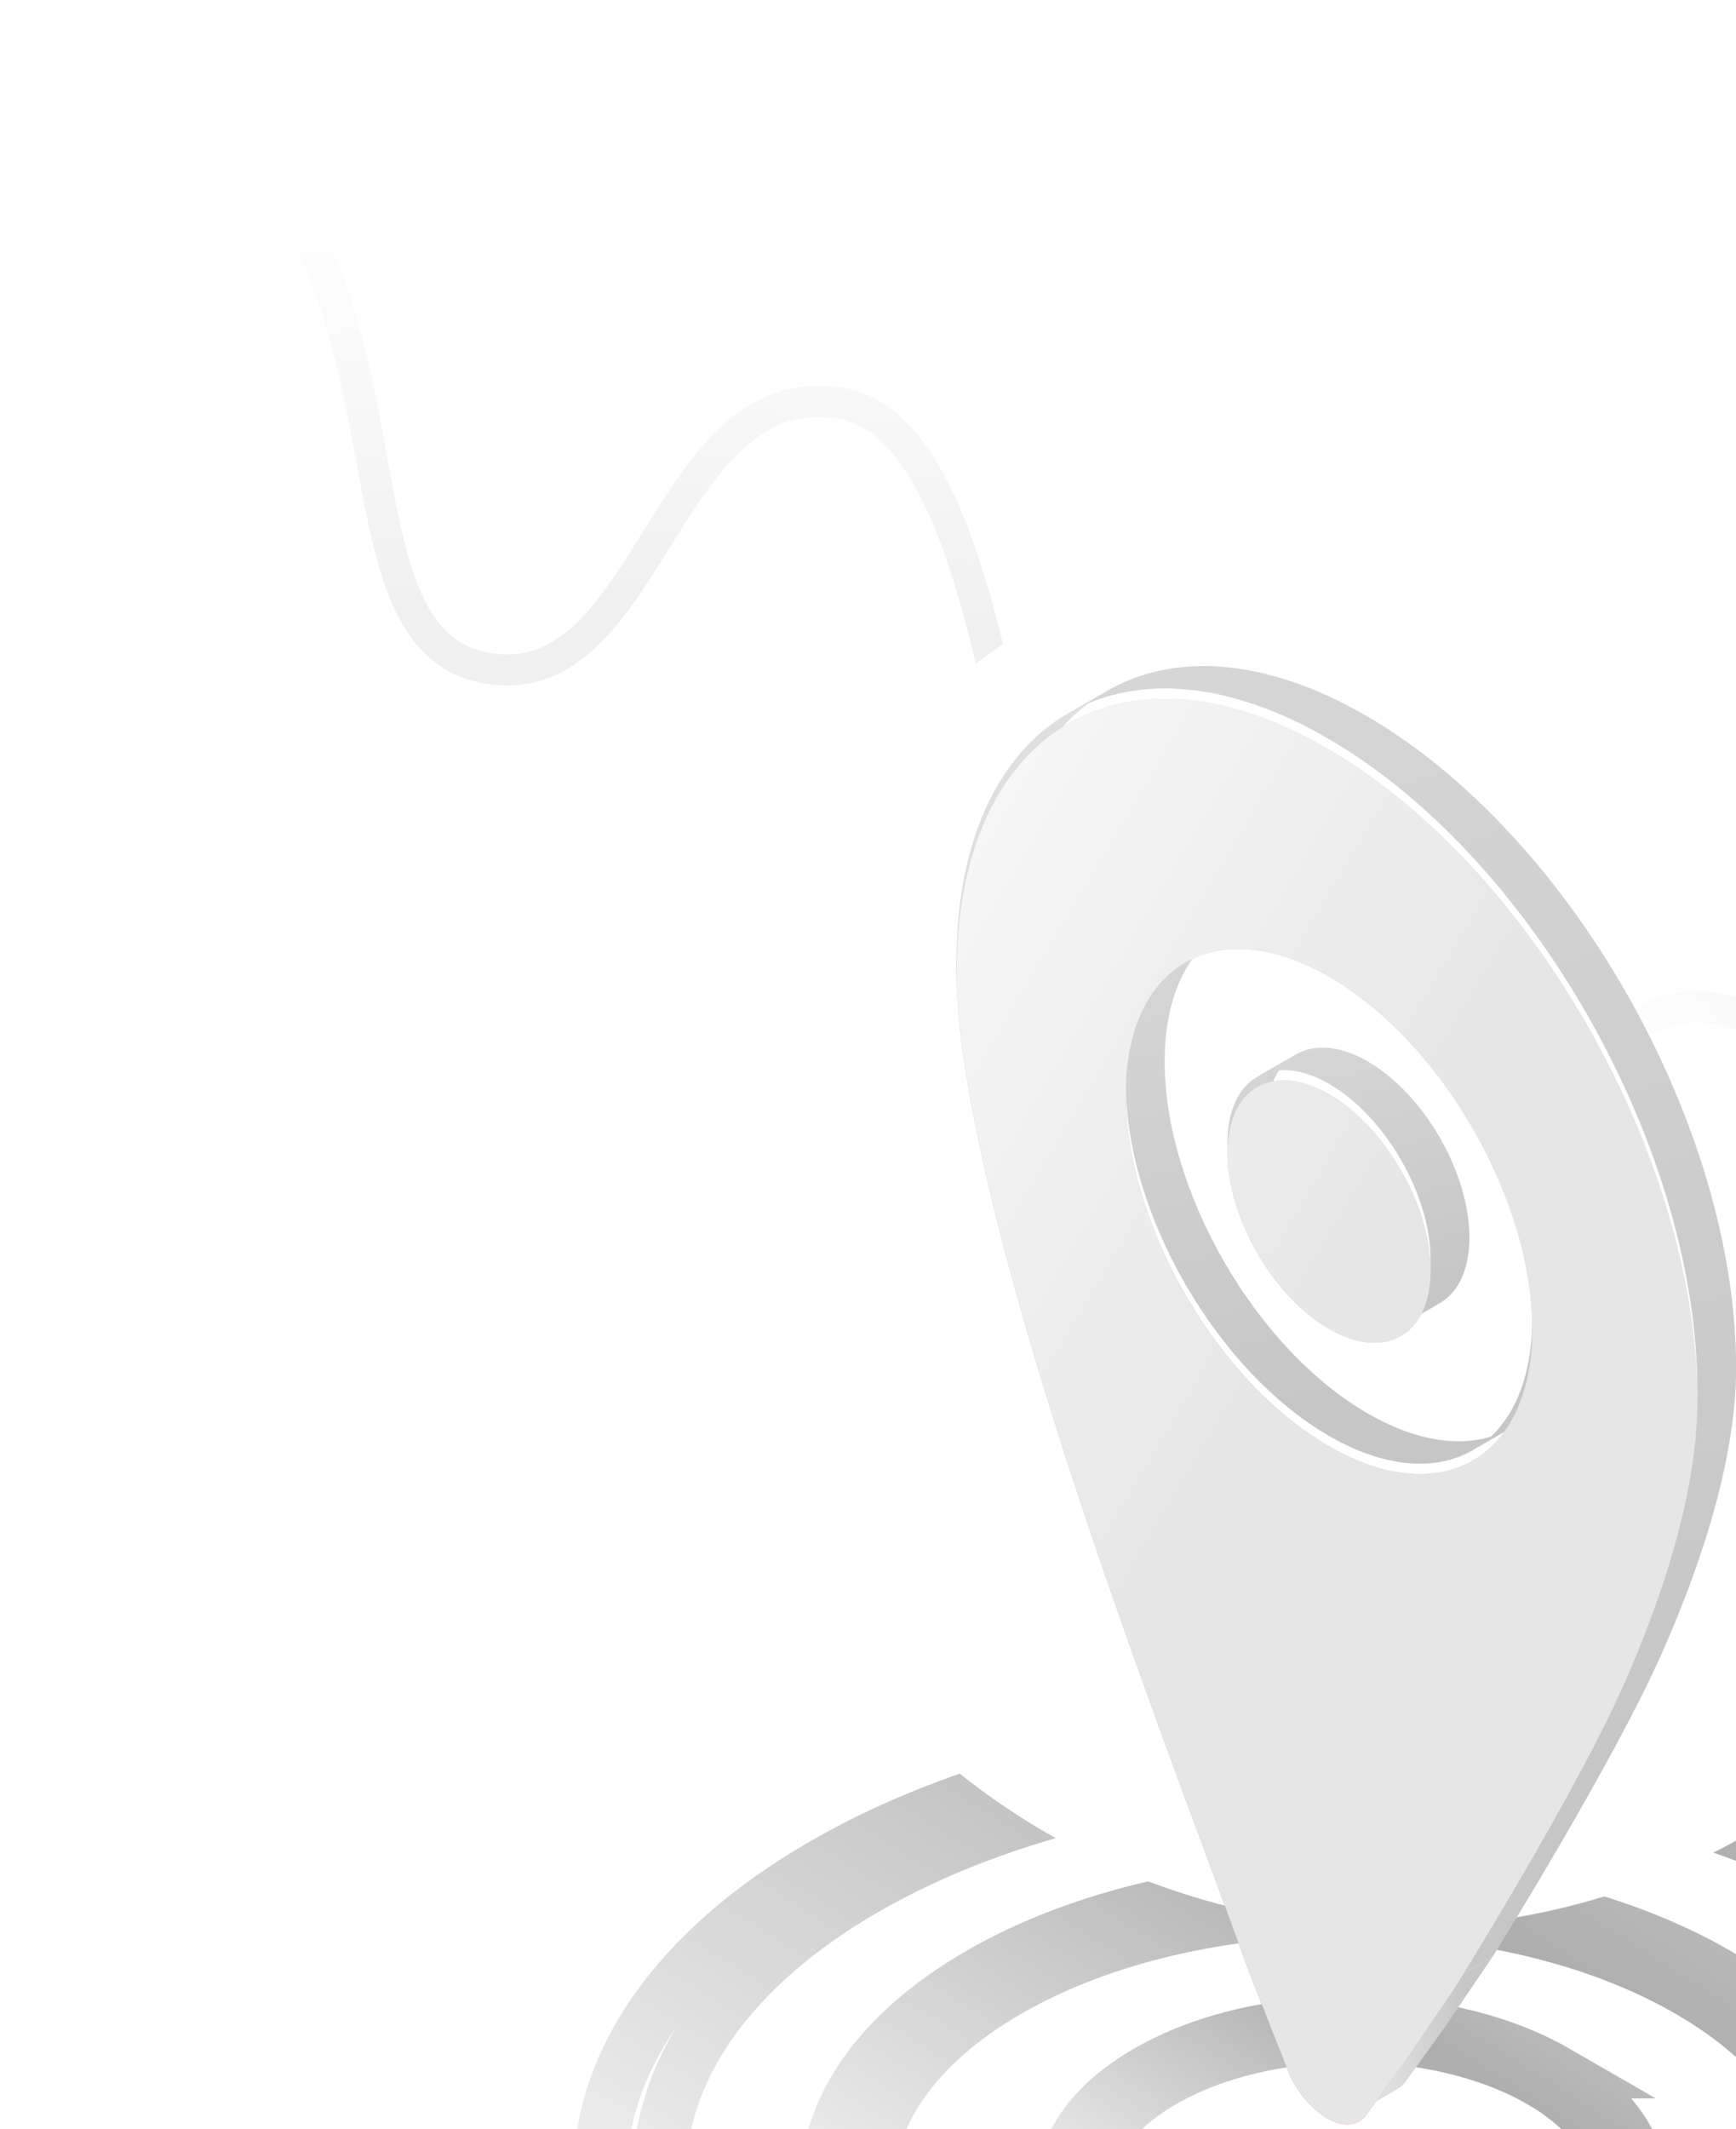<svg width="168" height="206" viewBox="0 0 168 206" fill="none" xmlns="http://www.w3.org/2000/svg"><g filter="url(#a)" stroke-width="3"><path d="M19.33 11c21.4 17 10.75 50.75 26.74 53.63 15.99 2.88 17.15-28.7 34.45-25.58 22.24 4 16.02 96.81 38.83 100.91 22.8 4.1 26.28-45.89 45.83-42.37 21.64 3.89 14.72 38.87 31.08 41.8 13.55 2.44 19.81-16.88 29.65-15.11 7.27 1.3 5.9 11.7 13.94 15.38 2.83 1.3 5.63 1.01 5.63 1.01" stroke="url(#b)"/><path d="M19.33 11c21.4 17 10.75 50.75 26.74 53.63 15.99 2.88 17.15-28.7 34.45-25.58 22.24 4 16.02 96.81 38.83 100.91 22.8 4.1 26.28-45.89 45.83-42.37 21.64 3.89 14.72 38.87 31.08 41.8 13.55 2.44 19.81-16.88 29.65-15.11 7.27 1.3 5.9 11.7 13.94 15.38 2.83 1.3 5.63 1.01 5.63 1.01" stroke="url(#c)"/></g><g filter="url(#d)"><path d="M150.6 202.15c10.94 6.31 10.94 16.55 0 22.86-10.93 6.3-28.65 6.3-39.58 0-10.94-6.31-10.94-16.55 0-22.86 10.93-6.31 28.65-6.31 39.59 0Zm-38.04 21.97c10.08 5.81 26.42 5.81 36.5 0 10.08-5.82 10.08-15.26 0-21.08-10.08-5.82-26.42-5.82-36.5 0-10.08 5.82-10.08 15.26 0 21.08Z" stroke="url(#e)" stroke-width="5.15"/></g><g filter="url(#f)"><path d="M166.2 192.7c19.73 11.39 19.73 29.85 0 41.24-19.72 11.39-51.7 11.39-71.42 0-19.73-11.39-19.73-29.85 0-41.24 19.72-11.4 51.7-11.4 71.43 0Zm-68.64 39.63c18.19 10.5 47.68 10.5 65.86 0 18.19-10.5 18.19-27.53 0-38.03-18.18-10.5-47.67-10.5-65.86 0-18.18 10.5-18.18 27.53 0 38.03Z" stroke="url(#g)" stroke-width="5.15"/></g><g filter="url(#h)"><path d="M183.88 182.11c28.78 16.62 28.78 43.56 0 60.18-28.78 16.62-75.45 16.62-104.23 0s-28.78-43.56 0-60.18c28.78-16.62 75.45-16.62 104.23 0ZM83.72 239.94c26.53 15.32 69.56 15.32 96.1 0 26.53-15.32 26.53-40.16 0-55.48-26.54-15.32-69.57-15.32-96.1 0-26.54 15.32-26.54 40.16 0 55.48Z" stroke="url(#i)" stroke-width="5.15"/></g><mask id="p" style="mask-type:alpha" maskUnits="userSpaceOnUse" x="44" y="124" width="115" height="67"><path fill-rule="evenodd" clip-rule="evenodd" d="M61.24 180.75c-22.2-12.81-22.2-33.6 0-46.4 22.2-12.82 58.18-12.82 80.38 0 22.2 12.8 22.2 33.59 0 46.4-22.2 12.81-58.19 12.81-80.38 0Zm7.42-42.12c-18.1 10.45-18.1 27.39 0 37.83 18.1 10.45 47.44 10.45 65.53 0 18.1-10.44 18.1-27.38 0-37.83s-47.43-10.45-65.53 0Z" fill="url(#j)"/><path fill-rule="evenodd" clip-rule="evenodd" d="M61.24 180.75c-22.2-12.81-22.2-33.6 0-46.4 22.2-12.82 58.18-12.82 80.38 0 22.2 12.8 22.2 33.59 0 46.4-22.2 12.81-58.19 12.81-80.38 0Zm7.42-42.12c-18.1 10.45-18.1 27.39 0 37.83 18.1 10.45 47.44 10.45 65.53 0 18.1-10.44 18.1-27.38 0-37.83s-47.43-10.45-65.53 0Z" fill="url(#k)"/><path fill-rule="evenodd" clip-rule="evenodd" d="M72.25 174.67c-15.6-9-15.6-23.61 0-32.62 15.6-9 40.9-9 56.5 0 15.6 9.01 15.6 23.61 0 32.62-15.6 9-40.9 9-56.5 0Zm6.5-28.87c-12.02 6.94-12.02 18.18 0 25.12 12 6.94 31.49 6.94 43.5 0 12.02-6.94 12.02-18.18 0-25.12-12.01-6.94-31.5-6.94-43.5 0Z" fill="url(#l)"/><path fill-rule="evenodd" clip-rule="evenodd" d="M72.25 174.67c-15.6-9-15.6-23.61 0-32.62 15.6-9 40.9-9 56.5 0 15.6 9.01 15.6 23.61 0 32.62-15.6 9-40.9 9-56.5 0Zm6.5-28.87c-12.02 6.94-12.02 18.18 0 25.12 12 6.94 31.49 6.94 43.5 0 12.02-6.94 12.02-18.18 0-25.12-12.01-6.94-31.5-6.94-43.5 0Z" fill="url(#m)"/><path fill-rule="evenodd" clip-rule="evenodd" d="M84.08 168.16c-9.2-5.3-9.2-13.91 0-19.22 9.2-5.31 24.1-5.31 33.3 0 9.2 5.3 9.2 13.91 0 19.22-9.2 5.31-24.1 5.31-33.3 0Zm5.59-16c-6.11 3.53-6.11 9.25 0 12.78 6.1 3.52 16.01 3.52 22.12 0 6.11-3.53 6.11-9.25 0-12.78-6.1-3.52-16.01-3.52-22.12 0Z" fill="url(#n)"/><path fill-rule="evenodd" clip-rule="evenodd" d="M84.08 168.16c-9.2-5.3-9.2-13.91 0-19.22 9.2-5.31 24.1-5.31 33.3 0 9.2 5.3 9.2 13.91 0 19.22-9.2 5.31-24.1 5.31-33.3 0Zm5.59-16c-6.11 3.53-6.11 9.25 0 12.78 6.1 3.52 16.01 3.52 22.12 0 6.11-3.53 6.11-9.25 0-12.78-6.1-3.52-16.01-3.52-22.12 0Z" fill="url(#o)"/></mask><g style="mix-blend-mode:multiply" filter="url(#q)" mask="url(#p)"><path d="m156.04 134.1-49.01 24.78h-4.41l14.32-40.76 39.1 15.97Z" fill="url(#r)" fill-opacity=".7"/></g><g filter="url(#s)"><circle cx="67.96" cy="67.96" r="67.96" transform="matrix(-1 0 0 1 203.27 50.54)" fill="url(#t)"/></g><path fill-rule="evenodd" clip-rule="evenodd" d="M131.53 204.24c.26-.15.49-.36.69-.61l3.78-5.24 2.35-3.47 2.36-3.48 3.75-2.16-2.36 3.47-2.35 3.47-3.78 5.24c-.2.26-.43.46-.7.61l-3.75 2.17Z" fill="url(#u)"/><path fill-rule="evenodd" clip-rule="evenodd" d="M140.71 191.44s11.61-18.57 16.43-29.47c4.22-9.55 7.12-19.32 7.12-27.47 0-23.41-16.06-51.7-35.84-63.11-9.5-5.48-18.14-6.1-24.55-2.65l3.75-2.17c6.41-3.44 15.05-2.83 24.55 2.65 19.78 11.42 35.84 39.7 35.84 63.11 0 8.15-2.9 17.93-7.12 27.47-4.82 10.9-16.43 29.48-16.43 29.48l-3.75 2.16Z" fill="url(#v)"/><path fill-rule="evenodd" clip-rule="evenodd" d="M103.86 68.74c-6.95 3.72-11.3 12.2-11.3 24.36 0 8.16 2.9 21.28 7.13 35.7 4.82 16.46 11.5 34.78 16.64 48.57l4.5 12.26c2.32 5.97 3.78 9.6 3.78 9.6a9.7 9.7 0 0 0 3.8 4.7c1.18.67 2.3.77 3.12.3l3.75-2.16c-.83.47-1.94.37-3.12-.31a9.7 9.7 0 0 1-3.8-4.69s-1.46-3.63-3.78-9.6l-4.5-12.27c-5.14-13.78-11.82-32.1-16.64-48.57-4.22-14.41-7.12-27.54-7.12-35.7 0-12.16 4.34-20.64 11.3-24.36l-3.76 2.17Z" fill="#DFDFDF"/><path fill-rule="evenodd" clip-rule="evenodd" d="M142.94 140.04c-3.58 2.33-8.67 2.14-14.32-1.12-10.86-6.27-19.67-21.52-19.67-34.06 0-6.02 2.03-10.32 5.34-12.48l3.75-2.16c-3.3 2.15-5.33 6.45-5.33 12.47 0 12.54 8.8 27.8 19.66 34.06 5.65 3.26 10.74 3.45 14.32 1.12l-3.75 2.17Z" fill="url(#w)"/><path fill-rule="evenodd" clip-rule="evenodd" d="M114.3 92.39c3.58-2.34 8.67-2.15 14.32 1.11 10.86 6.27 19.66 21.52 19.66 34.06 0 6.02-2.02 10.32-5.34 12.48l3.76-2.17c3.3-2.15 5.34-6.45 5.34-12.47 0-12.54-8.8-27.8-19.67-34.06-5.65-3.26-10.74-3.45-14.32-1.12l-3.75 2.17Z" fill="url(#x)"/><path fill-rule="evenodd" clip-rule="evenodd" d="M135.35 128.37c1.91-.97 3.1-3.22 3.1-6.48 0-6.27-4.4-13.9-9.83-17.03-2.6-1.5-4.98-1.7-6.74-.8l3.75-2.17c1.76-.9 4.13-.7 6.74.8 5.43 3.14 9.83 10.76 9.83 17.03 0 3.26-1.19 5.51-3.1 6.48l-3.75 2.17Z" fill="url(#y)"/><path fill-rule="evenodd" clip-rule="evenodd" d="M121.89 104.05c-1.91.97-3.1 3.22-3.1 6.48 0 6.27 4.4 13.9 9.83 17.03 2.6 1.5 4.98 1.7 6.74.8l3.75-2.16c-1.76.9-4.13.7-6.74-.8-5.43-3.14-9.83-10.76-9.83-17.03 0-3.26 1.19-5.52 3.1-6.48l-3.75 2.16Z" fill="url(#z)"/><g filter="url(#A)" fill-rule="evenodd" clip-rule="evenodd"><path d="M99.69 128.8c4.82 16.46 11.5 34.78 16.64 48.57l4.5 12.26c2.32 5.97 3.78 9.6 3.78 9.6a9.7 9.7 0 0 0 3.8 4.7c1.55.89 2.99.78 3.8-.3l3.79-5.24 2.35-3.47 2.36-3.48s11.61-18.57 16.43-29.47c4.22-9.55 7.12-19.32 7.12-27.47 0-23.41-16.07-51.7-35.84-63.11-19.78-11.42-35.85-1.7-35.85 21.71 0 8.16 2.9 21.28 7.12 35.7Zm48.6-1.24c0 12.54-8.81 17.63-19.67 11.36-10.86-6.27-19.67-21.52-19.67-34.06 0-12.54 8.8-17.63 19.67-11.36 10.86 6.27 19.66 21.52 19.66 34.06Zm-19.67 0c5.43 3.14 9.83.6 9.83-5.67s-4.4-13.9-9.83-17.03c-5.43-3.14-9.83-.6-9.83 5.67s4.4 13.9 9.83 17.03Z" fill="url(#B)"/><path d="M99.69 128.8c4.82 16.46 11.5 34.78 16.64 48.57l4.5 12.26c2.32 5.97 3.78 9.6 3.78 9.6a9.7 9.7 0 0 0 3.8 4.7c1.55.89 2.99.78 3.8-.3l3.79-5.24 2.35-3.47 2.36-3.48s11.61-18.57 16.43-29.47c4.22-9.55 7.12-19.32 7.12-27.47 0-23.41-16.07-51.7-35.84-63.11-19.78-11.42-35.85-1.7-35.85 21.71 0 8.16 2.9 21.28 7.12 35.7Zm48.6-1.24c0 12.54-8.81 17.63-19.67 11.36-10.86-6.27-19.67-21.52-19.67-34.06 0-12.54 8.8-17.63 19.67-11.36 10.86 6.27 19.66 21.52 19.66 34.06Zm-19.67 0c5.43 3.14 9.83.6 9.83-5.67s-4.4-13.9-9.83-17.03c-5.43-3.14-9.83-.6-9.83 5.67s4.4 13.9 9.83 17.03Z" fill="url(#C)"/></g><defs><linearGradient id="b" x1="120.93" y1="86.79" x2="257.47" y2="112.46" gradientUnits="userSpaceOnUse"><stop stop-color="#F0F0F0"/><stop offset=".65" stop-color="#9B9B9B"/><stop offset="1" stop-color="#E7E7E7"/></linearGradient><linearGradient id="e" x1="132.62" y1="236.1" x2="170.29" y2="176.37" gradientUnits="userSpaceOnUse"><stop stop-color="#F5F5F5"/><stop offset=".47" stop-color="#ADADAD"/><stop offset="1" stop-color="#E7E7E7"/></linearGradient><linearGradient id="g" x1="133.76" y1="253.95" x2="201.72" y2="146.17" gradientUnits="userSpaceOnUse"><stop stop-color="#F5F5F5"/><stop offset=".47" stop-color="#ADADAD"/><stop offset="1" stop-color="#E7E7E7"/></linearGradient><linearGradient id="i" x1="136.53" y1="271.48" x2="235.7" y2="114.22" gradientUnits="userSpaceOnUse"><stop stop-color="#F5F5F5"/><stop offset=".47" stop-color="#ADADAD"/><stop offset="1" stop-color="#E7E7E7"/></linearGradient><linearGradient id="j" x1="68.22" y1="181.58" x2="93.05" y2="111.87" gradientUnits="userSpaceOnUse"><stop stop-color="#EEFFA8"/><stop offset=".47" stop-color="#FCB193"/><stop offset="1" stop-color="#D9FF3F"/></linearGradient><linearGradient id="l" x1="69.04" y1="180.98" x2="93.26" y2="113.01" gradientUnits="userSpaceOnUse"><stop stop-color="#EEFFA8"/><stop offset=".47" stop-color="#FCB193"/><stop offset="1" stop-color="#D9FF3F"/></linearGradient><linearGradient id="n" x1="102.99" y1="170.16" x2="99.49" y2="144.54" gradientUnits="userSpaceOnUse"><stop stop-color="#EEFFA8"/><stop offset=".47" stop-color="#FCB193"/><stop offset="1" stop-color="#D9FF3F"/></linearGradient><linearGradient id="r" x1="111.51" y1="153.8" x2="145.01" y2="135.3" gradientUnits="userSpaceOnUse"><stop stop-color="#8A8A8A"/><stop offset="1" stop-color="#CECECE" stop-opacity="0"/></linearGradient><linearGradient id="t" x1="26.52" y1="67.41" x2="-48.07" y2="-36.47" gradientUnits="userSpaceOnUse"><stop stop-color="#fff"/><stop offset="1" stop-color="#fff" stop-opacity="0"/></linearGradient><linearGradient id="u" x1="131.01" y1="206.58" x2="143.49" y2="205.09" gradientUnits="userSpaceOnUse"><stop stop-color="#EAEAEA"/><stop offset="1" stop-color="#C6C6C6"/></linearGradient><linearGradient id="v" x1="116.12" y1="19.05" x2="166.58" y2="166.53" gradientUnits="userSpaceOnUse"><stop stop-color="#DCDCDC"/><stop offset="1" stop-color="#C6C6C6"/></linearGradient><linearGradient id="w" x1="116.17" y1="71.85" x2="131.02" y2="135.01" gradientUnits="userSpaceOnUse"><stop stop-color="#DCDCDC"/><stop offset="1" stop-color="#C6C6C6"/></linearGradient><linearGradient id="x" x1="121.51" y1="70.29" x2="136.36" y2="133.44" gradientUnits="userSpaceOnUse"><stop stop-color="#DCDCDC"/><stop offset="1" stop-color="#C6C6C6"/></linearGradient><linearGradient id="y" x1="125.77" y1="91.69" x2="133.41" y2="124.98" gradientUnits="userSpaceOnUse"><stop stop-color="#DCDCDC"/><stop offset="1" stop-color="#C6C6C6"/></linearGradient><linearGradient id="z" x1="122.67" y1="92.23" x2="130.32" y2="125.52" gradientUnits="userSpaceOnUse"><stop stop-color="#DCDCDC"/><stop offset="1" stop-color="#C6C6C6"/></linearGradient><linearGradient id="B" x1="142.05" y1="307.66" x2="261.29" y2="251.51" gradientUnits="userSpaceOnUse"><stop offset=".13" stop-color="#FF6837"/><stop offset=".92" stop-color="#fff" stop-opacity=".49"/></linearGradient><linearGradient id="C" x1="20.49" y1="144.11" x2="93.25" y2="187.36" gradientUnits="userSpaceOnUse"><stop stop-color="#fff"/><stop offset="1" stop-color="#E6E6E6"/></linearGradient><filter id="a" x="18.4" y="9.83" width="227.23" height="132.37" filterUnits="userSpaceOnUse" color-interpolation-filters="sRGB"><feFlood flood-opacity="0" result="BackgroundImageFix"/><feBlend in="SourceGraphic" in2="BackgroundImageFix" result="shape"/><feColorMatrix in="SourceAlpha" values="0 0 0 0 0 0 0 0 0 0 0 0 0 0 0 0 0 0 127 0" result="hardAlpha"/><feOffset dx="1"/><feComposite in2="hardAlpha" operator="arithmetic" k2="-1" k3="1"/><feColorMatrix values="0 0 0 0 0.886 0 0 0 0 0.886 0 0 0 0 0.886 0 0 0 1 0"/><feBlend in2="shape" result="effect1_innerShadow_4600_6960"/></filter><filter id="d" x="99.66" y="195.6" width="62.3" height="35.97" filterUnits="userSpaceOnUse" color-interpolation-filters="sRGB"><feFlood flood-opacity="0" result="BackgroundImageFix"/><feBlend in="SourceGraphic" in2="BackgroundImageFix" result="shape"/><feColorMatrix in="SourceAlpha" values="0 0 0 0 0 0 0 0 0 0 0 0 0 0 0 0 0 0 127 0" result="hardAlpha"/><feOffset dy="-1.72"/><feComposite in2="hardAlpha" operator="arithmetic" k2="-1" k3="1"/><feColorMatrix values="0 0 0 0 0.896 0 0 0 0 0.896 0 0 0 0 0.896 0 0 0 1 0"/><feBlend in2="shape" result="effect1_innerShadow_4600_6960"/></filter><filter id="f" x="76.83" y="182.33" width="107.33" height="61.97" filterUnits="userSpaceOnUse" color-interpolation-filters="sRGB"><feFlood flood-opacity="0" result="BackgroundImageFix"/><feBlend in="SourceGraphic" in2="BackgroundImageFix" result="shape"/><feColorMatrix in="SourceAlpha" values="0 0 0 0 0 0 0 0 0 0 0 0 0 0 0 0 0 0 127 0" result="hardAlpha"/><feOffset dy="-1.72"/><feComposite in2="hardAlpha" operator="arithmetic" k2="-1" k3="1"/><feColorMatrix values="0 0 0 0 0.896 0 0 0 0 0.896 0 0 0 0 0.896 0 0 0 1 0"/><feBlend in2="shape" result="effect1_innerShadow_4600_6960"/></filter><filter id="h" x="54.91" y="167.83" width="153.71" height="88.75" filterUnits="userSpaceOnUse" color-interpolation-filters="sRGB"><feFlood flood-opacity="0" result="BackgroundImageFix"/><feBlend in="SourceGraphic" in2="BackgroundImageFix" result="shape"/><feColorMatrix in="SourceAlpha" values="0 0 0 0 0 0 0 0 0 0 0 0 0 0 0 0 0 0 127 0" result="hardAlpha"/><feOffset dy="-1.72"/><feComposite in2="hardAlpha" operator="arithmetic" k2="-1" k3="1"/><feColorMatrix values="0 0 0 0 0.896 0 0 0 0 0.896 0 0 0 0 0.896 0 0 0 1 0"/><feBlend in2="shape" result="effect1_innerShadow_4600_6960"/></filter><filter id="q" x="100.64" y="116.14" width="57.39" height="44.72" filterUnits="userSpaceOnUse" color-interpolation-filters="sRGB"><feFlood flood-opacity="0" result="BackgroundImageFix"/><feBlend in="SourceGraphic" in2="BackgroundImageFix" result="shape"/><feGaussianBlur stdDeviation=".99" result="effect1_foregroundBlur_4600_6960"/></filter><filter id="s" x="17.35" y=".54" width="235.92" height="235.92" filterUnits="userSpaceOnUse" color-interpolation-filters="sRGB"><feFlood flood-opacity="0" result="BackgroundImageFix"/><feBlend in="SourceGraphic" in2="BackgroundImageFix" result="shape"/><feGaussianBlur stdDeviation="25" result="effect1_foregroundBlur_4600_6960"/></filter><filter id="A" x="92.57" y="66.61" width="71.69" height="137.92" filterUnits="userSpaceOnUse" color-interpolation-filters="sRGB"><feFlood flood-opacity="0" result="BackgroundImageFix"/><feBlend in="SourceGraphic" in2="BackgroundImageFix" result="shape"/><feColorMatrix in="SourceAlpha" values="0 0 0 0 0 0 0 0 0 0 0 0 0 0 0 0 0 0 127 0" result="hardAlpha"/><feOffset dy="1"/><feComposite in2="hardAlpha" operator="arithmetic" k2="-1" k3="1"/><feColorMatrix values="0 0 0 0 1 0 0 0 0 1 0 0 0 0 1 0 0 0 0.53 0"/><feBlend in2="shape" result="effect1_innerShadow_4600_6960"/></filter><radialGradient id="c" cx="0" cy="0" r="1" gradientUnits="userSpaceOnUse" gradientTransform="rotate(-85.4 104.1 29.08) scale(109.746 200.115)"><stop offset=".66" stop-color="#fff" stop-opacity="0"/><stop offset="1" stop-color="#fff"/></radialGradient><radialGradient id="k" cx="0" cy="0" r="1" gradientUnits="userSpaceOnUse" gradientTransform="rotate(-44.81 217.38 4.1) scale(118.8 84.612)"><stop offset=".66" stop-color="#fff" stop-opacity="0"/><stop offset="1" stop-color="#fff"/></radialGradient><radialGradient id="m" cx="0" cy="0" r="1" gradientUnits="userSpaceOnUse" gradientTransform="rotate(-44.81 217.98 2.9) scale(115.847 82.509)"><stop offset=".66" stop-color="#fff" stop-opacity="0"/><stop offset="1" stop-color="#fff"/></radialGradient><radialGradient id="o" cx="0" cy="0" r="1" gradientUnits="userSpaceOnUse" gradientTransform="rotate(-114.64 96.73 53.75) scale(39.117 37.072)"><stop offset=".66" stop-color="#fff" stop-opacity="0"/><stop offset="1" stop-color="#fff"/></radialGradient></defs></svg>